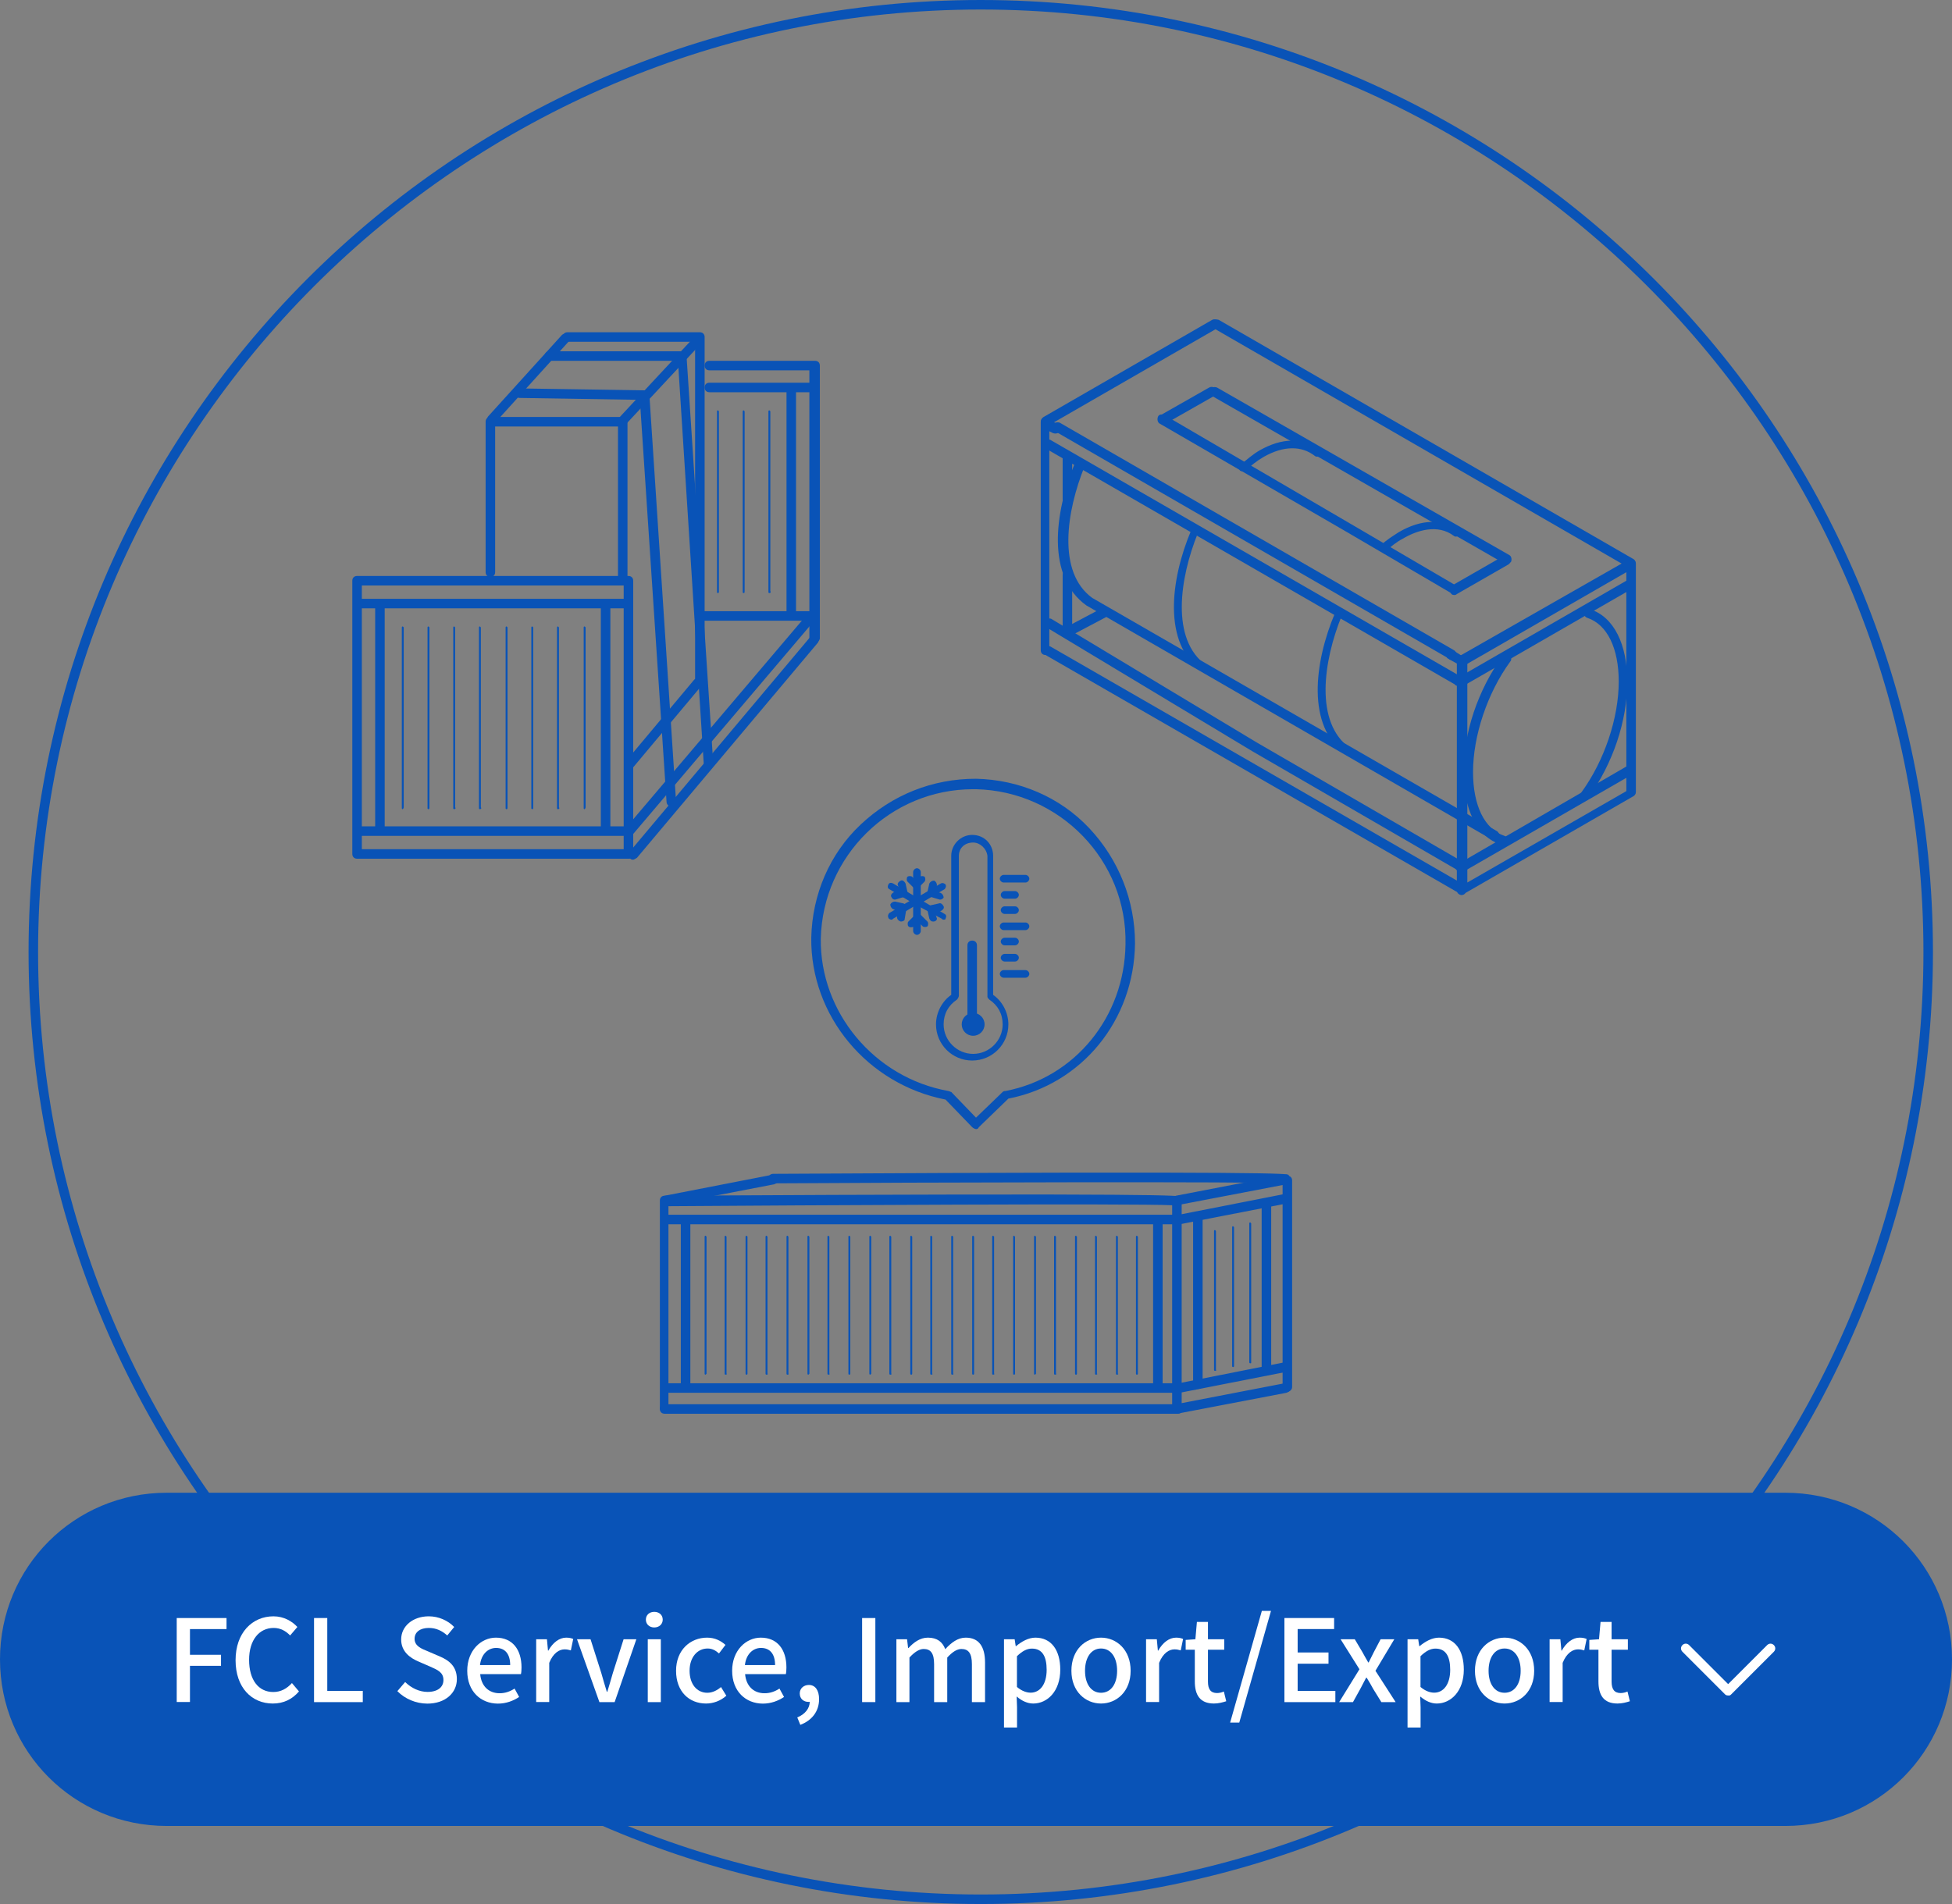 <?xml version="1.0" encoding="utf-8"?>
<!-- Generator: Adobe Illustrator 26.0.3, SVG Export Plug-In . SVG Version: 6.00 Build 0)  -->
<svg version="1.1" id="レイヤー" xmlns="http://www.w3.org/2000/svg" xmlns:xlink="http://www.w3.org/1999/xlink" x="0px"
	 y="0px" width="205px" height="200px" viewBox="0 0 205 200" style="enable-background:new 0 0 205 200;" xml:space="preserve">
<rect x="0" y="0" width="205" height="200" fill="#808080" stroke="none"/>
<style type="text/css">
	.st0{fill:#0953B7;}
	.st1{fill:#FFFFFF;}
	.st2{fill:none;stroke:#0953B7;stroke-linecap:round;stroke-linejoin:round;stroke-miterlimit:10;}
	.st3{fill:#0954B7;}
	.st4{fill:none;stroke:#0954B7;stroke-linecap:round;stroke-linejoin:round;stroke-miterlimit:10;}
</style>
<path id="円_00000177486318925226090270000015369090466042053795_" class="st0" d="M103,1c54.6,0,99,44.4,99,99s-44.4,99-99,99
	S4,154.6,4,100S48.4,1,103,1 M103,0C47.7,0,3,44.8,3,100s44.8,100,100,100s100-44.8,100-100S158.2,0,103,0L103,0z"/>
<g id="タイトル_2_">
	<path class="st0" d="M187.5,191.8h-170C7.8,191.8,0,184,0,174.3l0,0c0-9.7,7.8-17.5,17.5-17.5h170c9.7,0,17.5,7.8,17.5,17.5l0,0
		C205,184,197.2,191.8,187.5,191.8z"/>
	<g>
		<path class="st1" d="M181.59,178.1c-0.1,0-0.3,0-0.4-0.1l-4.5-4.5c-0.2-0.2-0.2-0.5,0-0.7s0.5-0.2,0.7,0l4.1,4.1l4.1-4.1
			c0.2-0.2,0.5-0.2,0.7,0s0.2,0.5,0,0.7l-4.5,4.5C181.79,178,181.69,178.1,181.59,178.1z"/>
		<g>
			<g>
				<g>
					<path class="st1" d="M18.56,169.96h5.23v1.16h-3.84v2.7h3.26v1.16h-3.26v3.8h-1.39V169.96z"/>
				</g>
				<g>
					<path class="st1" d="M24.74,174.39c0-2.88,1.75-4.61,3.98-4.61c1.1,0,1.97,0.53,2.51,1.12l-0.76,0.89
						c-0.46-0.47-1.01-0.79-1.73-0.79c-1.52,0-2.58,1.27-2.58,3.35c0,2.1,0.98,3.38,2.54,3.38c0.8,0,1.43-0.36,1.96-0.94l0.74,0.88
						c-0.71,0.82-1.61,1.27-2.75,1.27C26.45,178.94,24.74,177.28,24.74,174.39z"/>
				</g>
				<g>
					<path class="st1" d="M32.98,169.96h1.39v7.65h3.73v1.18h-5.12V169.96z"/>
				</g>
				<g>
					<path class="st1" d="M41.73,177.64l0.82-0.96c0.64,0.64,1.5,1.04,2.35,1.04c1.07,0,1.67-0.5,1.67-1.25
						c0-0.8-0.6-1.06-1.42-1.42l-1.22-0.53c-0.85-0.36-1.8-1.03-1.8-2.31c0-1.39,1.22-2.43,2.9-2.43c1.03,0,2,0.43,2.67,1.12
						l-0.73,0.89c-0.55-0.49-1.16-0.79-1.94-0.79c-0.9,0-1.49,0.43-1.49,1.14c0,0.76,0.71,1.04,1.43,1.33l1.21,0.52
						c1.04,0.44,1.8,1.09,1.8,2.39c0,1.42-1.18,2.57-3.11,2.57C43.67,178.94,42.54,178.46,41.73,177.64z"/>
				</g>
				<g>
					<path class="st1" d="M49.07,175.5c0-2.15,1.46-3.48,3.01-3.48c1.75,0,2.69,1.26,2.69,3.13c0,0.26-0.02,0.54-0.06,0.7h-4.28
						c0.11,1.26,0.9,2.01,2.04,2.01c0.59,0,1.09-0.18,1.57-0.49l0.48,0.88c-0.61,0.41-1.37,0.7-2.23,0.7
						C50.49,178.94,49.07,177.67,49.07,175.5z M53.58,174.9c0-1.14-0.52-1.8-1.48-1.8c-0.83,0-1.56,0.64-1.69,1.8H53.58z"/>
				</g>
				<g>
					<path class="st1" d="M56.31,172.19h1.13l0.11,1.19h0.04c0.47-0.85,1.16-1.36,1.87-1.36c0.32,0,0.54,0.05,0.74,0.14l-0.25,1.2
						c-0.23-0.07-0.4-0.11-0.66-0.11c-0.54,0-1.19,0.37-1.61,1.42v4.11h-1.37V172.19z"/>
				</g>
				<g>
					<path class="st1" d="M60.6,172.19h1.42l1.13,3.55c0.18,0.65,0.38,1.32,0.58,1.97h0.05c0.19-0.65,0.4-1.32,0.58-1.97l1.13-3.55
						h1.34l-2.28,6.6h-1.6L60.6,172.19z"/>
				</g>
				<g>
					<path class="st1" d="M67.83,170.13c0-0.49,0.37-0.82,0.88-0.82s0.89,0.32,0.89,0.82c0,0.48-0.38,0.82-0.89,0.82
						S67.83,170.61,67.83,170.13z M68.03,172.19h1.37v6.6h-1.37V172.19z"/>
				</g>
				<g>
					<path class="st1" d="M71,175.5c0-2.21,1.52-3.48,3.26-3.48c0.84,0,1.45,0.34,1.93,0.76l-0.68,0.9
						c-0.36-0.32-0.73-0.52-1.19-0.52c-1.1,0-1.9,0.94-1.9,2.34c0,1.39,0.76,2.31,1.86,2.31c0.55,0,1.04-0.26,1.44-0.6l0.56,0.91
						c-0.6,0.54-1.38,0.82-2.13,0.82C72.37,178.94,71,177.68,71,175.5z"/>
				</g>
				<g>
					<path class="st1" d="M76.89,175.5c0-2.15,1.46-3.48,3.01-3.48c1.75,0,2.69,1.26,2.69,3.13c0,0.26-0.02,0.54-0.06,0.7h-4.28
						c0.11,1.26,0.9,2.01,2.04,2.01c0.59,0,1.09-0.18,1.57-0.49l0.48,0.88c-0.61,0.41-1.37,0.7-2.23,0.7
						C78.32,178.94,76.89,177.67,76.89,175.5z M81.4,174.9c0-1.14-0.52-1.8-1.48-1.8c-0.83,0-1.56,0.64-1.69,1.8H81.4z"/>
				</g>
				<g>
					<path class="st1" d="M83.73,180.4c0.82-0.34,1.3-0.94,1.31-1.64c-0.05,0.01-0.08,0.01-0.13,0.01c-0.49,0-0.92-0.31-0.92-0.89
						c0-0.54,0.43-0.89,0.96-0.89c0.67,0,1.07,0.56,1.07,1.49c0,1.26-0.73,2.23-1.97,2.7L83.73,180.4z"/>
				</g>
				<g>
					<path class="st1" d="M90.54,169.96h1.39v8.83h-1.39V169.96z"/>
				</g>
				<g>
					<path class="st1" d="M94.13,172.19h1.13l0.11,0.92h0.04c0.56-0.6,1.22-1.09,2.04-1.09c0.98,0,1.54,0.46,1.82,1.21
						c0.65-0.7,1.32-1.21,2.15-1.21c1.38,0,2.03,0.94,2.03,2.62v4.15h-1.38v-3.98c0-1.14-0.36-1.6-1.1-1.6
						c-0.46,0-0.94,0.3-1.49,0.9v4.68h-1.38v-3.98c0-1.14-0.35-1.6-1.1-1.6c-0.44,0-0.94,0.3-1.49,0.9v4.68h-1.37V172.19z"/>
				</g>
				<g>
					<path class="st1" d="M105.43,172.19h1.13l0.11,0.72h0.04c0.58-0.48,1.29-0.89,2.03-0.89c1.68,0,2.61,1.33,2.61,3.36
						c0,2.27-1.35,3.56-2.84,3.56c-0.59,0-1.18-0.26-1.74-0.74l0.04,1.13v2.13h-1.37V172.19z M109.92,175.4
						c0-1.38-0.44-2.23-1.55-2.23c-0.52,0-1.01,0.26-1.57,0.8v3.23c0.52,0.44,1.03,0.6,1.44,0.6
						C109.2,177.8,109.92,176.95,109.92,175.4z"/>
				</g>
				<g>
					<path class="st1" d="M112.52,175.5c0-2.21,1.47-3.48,3.11-3.48c1.63,0,3.11,1.27,3.11,3.48c0,2.18-1.48,3.44-3.11,3.44
						C114,178.94,112.52,177.68,112.52,175.5z M117.32,175.5c0-1.4-0.65-2.34-1.69-2.34c-1.03,0-1.68,0.94-1.68,2.34
						c0,1.39,0.65,2.31,1.68,2.31C116.67,177.81,117.32,176.89,117.32,175.5z"/>
				</g>
				<g>
					<path class="st1" d="M120.36,172.19h1.13l0.11,1.19h0.04c0.47-0.85,1.16-1.36,1.87-1.36c0.32,0,0.54,0.05,0.74,0.14l-0.25,1.2
						c-0.23-0.07-0.4-0.11-0.66-0.11c-0.54,0-1.19,0.37-1.61,1.42v4.11h-1.37V172.19z"/>
				</g>
				<g>
					<path class="st1" d="M125.48,176.62v-3.33h-0.96v-1.03l1.02-0.07l0.16-1.82h1.16v1.82h1.71v1.1h-1.71v3.35
						c0,0.79,0.28,1.2,0.96,1.2c0.23,0,0.52-0.07,0.71-0.16l0.25,1.02c-0.37,0.12-0.82,0.24-1.29,0.24
						C126,178.94,125.48,178.01,125.48,176.62z"/>
				</g>
				<g>
					<path class="st1" d="M132.52,169.21h0.96l-3.33,11.73h-0.96L132.52,169.21z"/>
				</g>
				<g>
					<path class="st1" d="M134.89,169.96h5.22v1.16h-3.83v2.46h3.24v1.18h-3.24v2.85h3.96v1.18h-5.35V169.96z"/>
				</g>
				<g>
					<path class="st1" d="M142.77,175.34l-1.98-3.15h1.49l0.79,1.33c0.19,0.36,0.41,0.73,0.62,1.1h0.05
						c0.18-0.37,0.37-0.74,0.55-1.1l0.7-1.33h1.44l-1.98,3.31l2.12,3.29h-1.5l-0.86-1.39c-0.22-0.4-0.44-0.8-0.68-1.17h-0.06
						c-0.2,0.37-0.41,0.77-0.61,1.17l-0.77,1.39h-1.45L142.77,175.34z"/>
				</g>
				<g>
					<path class="st1" d="M147.81,172.19h1.13l0.11,0.72h0.04c0.58-0.48,1.3-0.89,2.03-0.89c1.68,0,2.61,1.33,2.61,3.36
						c0,2.27-1.36,3.56-2.84,3.56c-0.59,0-1.17-0.26-1.74-0.74l0.04,1.13v2.13h-1.37V172.19z M152.3,175.4
						c0-1.38-0.44-2.23-1.55-2.23c-0.52,0-1.01,0.26-1.57,0.8v3.23c0.52,0.44,1.03,0.6,1.44,0.6
						C151.58,177.8,152.3,176.95,152.3,175.4z"/>
				</g>
				<g>
					<path class="st1" d="M154.9,175.5c0-2.21,1.48-3.48,3.11-3.48c1.63,0,3.11,1.27,3.11,3.48c0,2.18-1.47,3.44-3.11,3.44
						C156.38,178.94,154.9,177.68,154.9,175.5z M159.7,175.5c0-1.4-0.65-2.34-1.69-2.34c-1.03,0-1.68,0.94-1.68,2.34
						c0,1.39,0.65,2.31,1.68,2.31C159.05,177.81,159.7,176.89,159.7,175.5z"/>
				</g>
				<g>
					<path class="st1" d="M162.74,172.19h1.13l0.11,1.19h0.04c0.47-0.85,1.16-1.36,1.87-1.36c0.32,0,0.54,0.05,0.74,0.14l-0.25,1.2
						c-0.23-0.07-0.4-0.11-0.66-0.11c-0.54,0-1.19,0.37-1.61,1.42v4.11h-1.37V172.19z"/>
				</g>
				<g>
					<path class="st1" d="M167.87,176.62v-3.33h-0.96v-1.03l1.02-0.07l0.16-1.82h1.16v1.82h1.71v1.1h-1.71v3.35
						c0,0.79,0.28,1.2,0.96,1.2c0.23,0,0.52-0.07,0.71-0.16l0.25,1.02c-0.37,0.12-0.82,0.24-1.3,0.24
						C168.38,178.94,167.87,178.01,167.87,176.62z"/>
				</g>
			</g>
		</g>
	</g>
</g>
<g>
	<g>
		<path class="st2" d="M125.2,147.2"/>
		<g>
			<path class="st0" d="M123.7,148.5H69.8c-0.3,0-0.5-0.2-0.5-0.5s0.2-0.5,0.5-0.5h53.9c0.3,0,0.5,0.2,0.5,0.5
				S124,148.5,123.7,148.5z"/>
			<path class="st0" d="M69.8,148.4c-0.3,0-0.5-0.2-0.5-0.5v-21.8c0-0.3,0.2-0.5,0.5-0.5c53.7-0.3,54,0,54.2,0.1
				c0.1,0.1,0.1,0.2,0.1,0.4v21.6c0,0.3-0.2,0.5-0.5,0.5s-0.5-0.2-0.5-0.5v-21.1c-4.1-0.2-38.7,0-52.9,0.1V148
				C70.3,148.2,70.1,148.4,69.8,148.4z"/>
			<path class="st0" d="M135.2,146.2c-0.3,0-0.5-0.2-0.5-0.5V124c0-0.3,0.2-0.5,0.5-0.5s0.5,0.2,0.5,0.5v21.7
				C135.7,146,135.4,146.2,135.2,146.2z"/>
			<path class="st0" d="M134.9,124.3c-0.1,0-0.1,0-0.2,0c-1.9-0.2-39.2-0.1-53.5,0l0,0c-0.3,0-0.5-0.2-0.5-0.5s0.2-0.5,0.5-0.5
				c53.6-0.3,53.9,0,54.1,0.1c0.1,0.1,0.1,0.2,0.1,0.4C135.4,124.1,135.2,124.3,134.9,124.3z"/>
			<path class="st0" d="M69.9,126.6c-0.2,0-0.4-0.2-0.5-0.4c-0.1-0.3,0.1-0.5,0.4-0.6l11.3-2.2c0.3-0.1,0.5,0.1,0.6,0.4
				s-0.1,0.5-0.4,0.6L69.9,126.6C70,126.6,69.9,126.6,69.9,126.6z"/>
			<path class="st0" d="M123.6,148.5c-0.2,0-0.4-0.2-0.5-0.4c-0.1-0.3,0.1-0.5,0.4-0.6l11.4-2.2c0.3-0.1,0.5,0.1,0.6,0.4
				c0.1,0.3-0.1,0.5-0.4,0.6L123.6,148.5C123.7,148.5,123.7,148.5,123.6,148.5z"/>
			<g>
				<path class="st0" d="M74.1,144.4c-0.1,0-0.1-0.1-0.1-0.1v-14.4c0-0.1,0.1-0.1,0.1-0.1l0.1,0.1v14.4
					C74.2,144.3,74.1,144.4,74.1,144.4z"/>
				<path class="st0" d="M76.2,144.4c-0.1,0-0.1-0.1-0.1-0.1v-14.4c0-0.1,0.1-0.1,0.1-0.1l0.1,0.1v14.4
					C76.4,144.3,76.3,144.4,76.2,144.4z"/>
				<path class="st0" d="M78.4,144.4c-0.1,0-0.1-0.1-0.1-0.1v-14.4c0-0.1,0.1-0.1,0.1-0.1l0.1,0.1v14.4
					C78.5,144.3,78.5,144.4,78.4,144.4z"/>
				<path class="st0" d="M80.5,144.4c-0.1,0-0.1-0.1-0.1-0.1v-14.4c0-0.1,0.1-0.1,0.1-0.1l0.1,0.1v14.4
					C80.7,144.3,80.6,144.4,80.5,144.4z"/>
				<path class="st0" d="M82.7,144.4c-0.1,0-0.1-0.1-0.1-0.1v-14.4c0-0.1,0.1-0.1,0.1-0.1l0.1,0.1v14.4
					C82.9,144.3,82.8,144.4,82.7,144.4z"/>
				<path class="st0" d="M84.9,144.4c-0.1,0-0.1-0.1-0.1-0.1v-14.4c0-0.1,0.1-0.1,0.1-0.1l0.1,0.1v14.4
					C85,144.3,84.9,144.4,84.9,144.4z"/>
				<path class="st0" d="M87,144.4c-0.1,0-0.1-0.1-0.1-0.1v-14.4c0-0.1,0.1-0.1,0.1-0.1l0.1,0.1v14.4
					C87.2,144.3,87.1,144.4,87,144.4z"/>
				<path class="st0" d="M89.2,144.4c-0.1,0-0.1-0.1-0.1-0.1v-14.4c0-0.1,0.1-0.1,0.1-0.1l0.1,0.1v14.4
					C89.3,144.3,89.3,144.4,89.2,144.4z"/>
				<path class="st0" d="M91.4,144.4c-0.1,0-0.1-0.1-0.1-0.1v-14.4c0-0.1,0.1-0.1,0.1-0.1l0.1,0.1v14.4
					C91.5,144.3,91.4,144.4,91.4,144.4z"/>
				<path class="st0" d="M93.5,144.4c-0.1,0-0.1-0.1-0.1-0.1v-14.4c0-0.1,0.1-0.1,0.1-0.1l0.1,0.1v14.4
					C93.7,144.3,93.6,144.4,93.5,144.4z"/>
				<path class="st0" d="M95.7,144.4c-0.1,0-0.1-0.1-0.1-0.1v-14.4c0-0.1,0.1-0.1,0.1-0.1l0.1,0.1v14.4
					C95.8,144.3,95.8,144.4,95.7,144.4z"/>
				<path class="st0" d="M97.8,144.4c-0.1,0-0.1-0.1-0.1-0.1v-14.4c0-0.1,0.1-0.1,0.1-0.1l0.1,0.1v14.4
					C98,144.3,97.9,144.4,97.8,144.4z"/>
				<path class="st0" d="M100,144.4c-0.1,0-0.1-0.1-0.1-0.1v-14.4c0-0.1,0.1-0.1,0.1-0.1l0.1,0.1v14.4
					C100.2,144.3,100.1,144.4,100,144.4z"/>
				<path class="st0" d="M102.2,144.4c-0.1,0-0.1-0.1-0.1-0.1v-14.4c0-0.1,0.1-0.1,0.1-0.1l0.1,0.1v14.4
					C102.3,144.3,102.3,144.4,102.2,144.4z"/>
				<path class="st0" d="M104.3,144.4c-0.1,0-0.1-0.1-0.1-0.1v-14.4c0-0.1,0.1-0.1,0.1-0.1l0.1,0.1v14.4
					C104.5,144.3,104.4,144.4,104.3,144.4z"/>
				<path class="st0" d="M106.5,144.4c-0.1,0-0.1-0.1-0.1-0.1v-14.4c0-0.1,0.1-0.1,0.1-0.1l0.1,0.1v14.4
					C106.6,144.3,106.6,144.4,106.5,144.4z"/>
				<path class="st0" d="M108.7,144.4c-0.1,0-0.1-0.1-0.1-0.1v-14.4c0-0.1,0.1-0.1,0.1-0.1l0.1,0.1v14.4
					C108.8,144.3,108.7,144.4,108.7,144.4z"/>
				<path class="st0" d="M110.8,144.4c-0.1,0-0.1-0.1-0.1-0.1v-14.4c0-0.1,0.1-0.1,0.1-0.1l0.1,0.1v14.4
					C111,144.3,110.9,144.4,110.8,144.4z"/>
				<path class="st0" d="M113,144.4c-0.1,0-0.1-0.1-0.1-0.1v-14.4c0-0.1,0.1-0.1,0.1-0.1l0.1,0.1v14.4
					C113.1,144.3,113.1,144.4,113,144.4z"/>
				<path class="st0" d="M115.1,144.4c-0.1,0-0.1-0.1-0.1-0.1v-14.4c0-0.1,0.1-0.1,0.1-0.1l0.1,0.1v14.4
					C115.3,144.3,115.2,144.4,115.1,144.4z"/>
				<path class="st0" d="M117.3,144.4c-0.1,0-0.1-0.1-0.1-0.1v-14.4c0-0.1,0.1-0.1,0.1-0.1l0.1,0.1v14.4
					C117.5,144.3,117.4,144.4,117.3,144.4z"/>
				<path class="st0" d="M119.4,144.4c-0.1,0-0.1-0.1-0.1-0.1v-14.4c0-0.1,0.1-0.1,0.1-0.1l0.1,0.1v14.4
					C119.5,144.3,119.5,144.4,119.4,144.4z"/>
				<path class="st0" d="M127.6,144c-0.1,0-0.1-0.1-0.1-0.1v-14.6c0-0.1,0.1-0.1,0.1-0.1l0.1,0.1v14.6
					C127.8,143.9,127.7,144,127.6,144z"/>
				<path class="st0" d="M129.5,143.6c-0.1,0-0.1-0.1-0.1-0.1v-14.6c0-0.1,0.1-0.1,0.1-0.1l0.1,0.1v14.6
					C129.6,143.6,129.5,143.6,129.5,143.6z"/>
				<path class="st0" d="M131.3,143.2c-0.1,0-0.1-0.1-0.1-0.1v-14.6c0-0.1,0.1-0.1,0.1-0.1l0.1,0.1v14.6
					C131.4,143.2,131.4,143.2,131.3,143.2z"/>
			</g>
			<path class="st0" d="M123.6,126.6c-0.2,0-0.4-0.2-0.5-0.4c-0.1-0.3,0.1-0.5,0.4-0.6l11.4-2.2c0.3-0.1,0.5,0.1,0.6,0.4
				s-0.1,0.5-0.4,0.6L123.6,126.6C123.7,126.6,123.7,126.6,123.6,126.6z"/>
			<path class="st0" d="M123.9,128.6c-0.2,0-0.4-0.2-0.5-0.4c-0.1-0.3,0.1-0.5,0.4-0.6l11.2-2.2c0.3-0.1,0.5,0.1,0.6,0.4
				s-0.1,0.5-0.4,0.6L123.9,128.6C124,128.6,124,128.6,123.9,128.6z"/>
			<path class="st0" d="M123.9,146.3c-0.2,0-0.4-0.2-0.5-0.4c-0.1-0.3,0.1-0.5,0.4-0.6l11.1-2.2c0.3-0.1,0.5,0.1,0.6,0.4
				s-0.1,0.5-0.4,0.6L123.9,146.3C124,146.3,124,146.3,123.9,146.3z"/>
		</g>
		<path class="st0" d="M123.5,128.6H70c-0.3,0-0.5-0.2-0.5-0.5s0.2-0.5,0.5-0.5h53.5c0.3,0,0.5,0.2,0.5,0.5S123.8,128.6,123.5,128.6
			z"/>
		<path class="st0" d="M123.5,146.3H70c-0.3,0-0.5-0.2-0.5-0.5s0.2-0.5,0.5-0.5h53.5c0.3,0,0.5,0.2,0.5,0.5S123.8,146.3,123.5,146.3
			z"/>
		<path class="st0" d="M72,146.2c-0.3,0-0.5-0.2-0.5-0.5v-17.5c0-0.3,0.2-0.5,0.5-0.5s0.5,0.2,0.5,0.5v17.5
			C72.5,146,72.3,146.2,72,146.2z"/>
		<path class="st0" d="M121.6,146.1c-0.3,0-0.5-0.2-0.5-0.5v-17.4c0-0.3,0.2-0.5,0.5-0.5s0.5,0.2,0.5,0.5v17.4
			C122.1,145.9,121.9,146.1,121.6,146.1z"/>
		<path class="st0" d="M125.8,145.9c-0.3,0-0.5-0.2-0.5-0.5v-17.6c0-0.3,0.2-0.5,0.5-0.5s0.5,0.2,0.5,0.5v17.6
			C126.3,145.7,126.1,145.9,125.8,145.9z"/>
		<path class="st0" d="M133,144.3c-0.3,0-0.5-0.2-0.5-0.5v-17.4c0-0.3,0.2-0.5,0.5-0.5s0.5,0.2,0.5,0.5v17.4
			C133.5,144.1,133.3,144.3,133,144.3z"/>
	</g>
	<g>
		<g>
			<path class="st0" d="M102.5,118.6L102.5,118.6c-0.1,0-0.3-0.1-0.4-0.2l-2.8-2.9c-8.2-1.6-14.2-8.8-14.1-17
				c0.1-4.5,1.9-8.8,5.2-11.9c3.3-3.1,7.5-4.8,12.1-4.8c4.5,0.1,8.8,1.9,11.9,5.2c3.1,3.3,4.8,7.6,4.8,12.1
				c-0.1,8.1-5.6,14.8-13.3,16.3l-3.1,3C102.7,118.6,102.6,118.6,102.5,118.6z M85.7,98.6h0.5c-0.1,7.7,5.6,14.6,13.4,16
				c0.1,0,0.2,0.1,0.3,0.1l2.6,2.7l2.8-2.7c0.1-0.1,0.2-0.1,0.3-0.1c7.3-1.4,12.5-7.8,12.6-15.4c0.2-8.8-6.9-16.1-15.7-16.3
				c-0.1,0-0.2,0-0.3,0c-8.7,0-15.8,7-16,15.7L85.7,98.6z"/>
		</g>
		<g>
			<path class="st0" d="M102.1,111.4c-2.1,0-3.8-1.7-3.8-3.8c0-1.2,0.6-2.4,1.6-3.1V89.9c0-1.2,1-2.2,2.2-2.2c1.3,0,2.2,1,2.2,2.2
				v14.6c1,0.7,1.6,1.9,1.6,3.1C105.9,109.7,104.2,111.4,102.1,111.4z M102.2,88.5c-0.9,0-1.5,0.6-1.5,1.4v14.7
				c0,0.1-0.1,0.3-0.2,0.4c-0.9,0.6-1.4,1.5-1.4,2.6c0,1.7,1.4,3.1,3.1,3.1s3.1-1.4,3.1-3.1c0-1.1-0.5-2-1.4-2.6
				c-0.1-0.1-0.2-0.2-0.2-0.3c0,0,0,0,0-0.1V89.9C103.6,89.1,102.9,88.5,102.2,88.5z"/>
			<path class="st0" d="M102.1,107.6c-0.3,0-0.5-0.2-0.5-0.5v-7.8c0-0.3,0.2-0.5,0.5-0.5s0.5,0.2,0.5,0.5v7.8
				C102.6,107.3,102.4,107.6,102.1,107.6z"/>
			<circle class="st0" cx="102.2" cy="107.6" r="1.2"/>
			<g>
				<path class="st0" d="M107.7,92.7h-2.3c-0.2,0-0.4-0.2-0.4-0.4s0.2-0.4,0.4-0.4h2.3c0.2,0,0.4,0.2,0.4,0.4S107.9,92.7,107.7,92.7
					z"/>
				<path class="st0" d="M107.7,97.7h-2.3c-0.2,0-0.4-0.2-0.4-0.4s0.2-0.4,0.4-0.4h2.3c0.2,0,0.4,0.2,0.4,0.4S107.9,97.7,107.7,97.7
					z"/>
				<path class="st0" d="M107.7,102.7h-2.3c-0.2,0-0.4-0.2-0.4-0.4s0.2-0.4,0.4-0.4h2.3c0.2,0,0.4,0.2,0.4,0.4
					S107.9,102.7,107.7,102.7z"/>
				<path class="st0" d="M106.6,101h-1.1c-0.2,0-0.4-0.2-0.4-0.4s0.2-0.4,0.4-0.4h1.1c0.2,0,0.4,0.2,0.4,0.4S106.8,101,106.6,101z"
					/>
				<path class="st0" d="M106.6,99.3h-1.1c-0.2,0-0.4-0.2-0.4-0.4s0.2-0.4,0.4-0.4h1.1c0.2,0,0.4,0.2,0.4,0.4S106.8,99.3,106.6,99.3
					z"/>
				<path class="st0" d="M106.6,96h-1.1c-0.2,0-0.4-0.2-0.4-0.4s0.2-0.4,0.4-0.4h1.1c0.2,0,0.4,0.2,0.4,0.4S106.8,96,106.6,96z"/>
				<path class="st0" d="M106.6,94.4h-1.1c-0.2,0-0.4-0.2-0.4-0.4s0.2-0.4,0.4-0.4h1.1c0.2,0,0.4,0.2,0.4,0.4S106.8,94.4,106.6,94.4
					z"/>
			</g>
			<g>
				<path class="st0" d="M95.7,97.4c-0.1,0-0.2,0-0.3-0.1c-0.1-0.1-0.1-0.4,0-0.5l0.7-0.7c0.1-0.1,0.2-0.1,0.3-0.1l0,0
					c0.1,0,0.2,0,0.3,0.1l0.7,0.7c0.1,0.1,0.1,0.4,0,0.5s-0.4,0.1-0.5,0l-0.4-0.4l-0.4,0.4C95.8,97.4,95.8,97.4,95.7,97.4z"/>
				<path class="st0" d="M96.3,98.2c-0.2,0-0.4-0.2-0.4-0.4v-3.1c0-0.2,0.2-0.4,0.4-0.4s0.4,0.2,0.4,0.4v3.1
					C96.7,98,96.5,98.2,96.3,98.2z"/>
				<path class="st0" d="M98,96.8c-0.2,0-0.3-0.1-0.4-0.3l-0.2-0.9c-0.1-0.2,0.1-0.4,0.3-0.5l0.9-0.2c0.2-0.1,0.4,0.1,0.5,0.3
					c0.1,0.2-0.1,0.4-0.3,0.5l-0.6,0.2l0.2,0.6C98.4,96.6,98.3,96.8,98,96.8C98.1,96.8,98.1,96.8,98,96.8z"/>
				<path class="st0" d="M99.1,96.6c-0.1,0-0.1,0-0.2-0.1L96.1,95c-0.2-0.1-0.2-0.3-0.1-0.5s0.3-0.2,0.5-0.1l2.7,1.6
					c0.2,0.1,0.2,0.3,0.1,0.5C99.3,96.6,99.2,96.6,99.1,96.6z"/>
				<path class="st0" d="M98.7,94.5C98.7,94.5,98.6,94.5,98.7,94.5l-1-0.3c-0.2-0.1-0.3-0.3-0.3-0.5l0.2-0.9
					c0.1-0.2,0.3-0.3,0.5-0.3c0.2,0.1,0.3,0.3,0.3,0.5l-0.2,0.6l0.6,0.2c0.2,0.1,0.3,0.3,0.3,0.5C99,94.4,98.9,94.5,98.7,94.5z"/>
				<path class="st0" d="M96.3,95.1c-0.1,0-0.3-0.1-0.3-0.2c-0.1-0.2,0-0.4,0.1-0.5l2.7-1.6c0.2-0.1,0.4,0,0.5,0.1
					c0.1,0.2,0,0.4-0.1,0.5L96.5,95C96.5,95.1,96.4,95.1,96.3,95.1z"/>
				<path class="st0" d="M96.3,93.4c-0.1,0-0.2,0-0.3-0.1l-0.7-0.7c-0.1-0.1-0.1-0.4,0-0.5s0.4-0.1,0.5,0l0.4,0.4l0.4-0.4
					c0.1-0.1,0.4-0.1,0.5,0s0.1,0.4,0,0.5l-0.7,0.7C96.5,93.4,96.4,93.4,96.3,93.4z"/>
				<path class="st0" d="M96.3,95.1c-0.2,0-0.4-0.2-0.4-0.4v-3.1c0-0.2,0.2-0.4,0.4-0.4s0.4,0.2,0.4,0.4v3.1
					C96.7,94.9,96.5,95.1,96.3,95.1z"/>
				<path class="st0" d="M94,94.5c-0.2,0-0.3-0.1-0.4-0.3c-0.1-0.2,0.1-0.4,0.3-0.5l0.6-0.2L94.3,93c-0.1-0.2,0.1-0.4,0.3-0.5
					c0.2-0.1,0.4,0.1,0.5,0.3l0.2,0.9c0.1,0.2-0.1,0.4-0.3,0.5L94,94.5L94,94.5z"/>
				<path class="st0" d="M96.3,95.1c-0.1,0-0.1,0-0.2-0.1l-2.7-1.6c-0.2-0.1-0.2-0.3-0.1-0.5s0.3-0.2,0.5-0.1l2.7,1.6
					c0.2,0.1,0.2,0.3,0.1,0.5C96.6,95,96.5,95.1,96.3,95.1z"/>
				<path class="st0" d="M94.6,96.8L94.6,96.8c-0.3-0.1-0.4-0.3-0.4-0.5l0.2-0.6l-0.6-0.2c-0.2-0.1-0.3-0.3-0.3-0.5
					c0.1-0.2,0.3-0.3,0.5-0.3l0.9,0.2c0.2,0.1,0.3,0.3,0.3,0.5L95,96.6C95,96.7,94.8,96.8,94.6,96.8z"/>
				<path class="st0" d="M93.6,96.6c-0.1,0-0.3-0.1-0.3-0.2c-0.1-0.2,0-0.4,0.1-0.5l2.7-1.6c0.2-0.1,0.4,0,0.5,0.1
					c0.1,0.2,0,0.4-0.1,0.5l-2.7,1.6C93.7,96.6,93.7,96.6,93.6,96.6z"/>
			</g>
		</g>
	</g>
</g>
<g>
	<g>
		<path class="st0" d="M66.1,90.2H37.5c-0.3,0-0.5-0.2-0.5-0.5V61c0-0.3,0.2-0.5,0.5-0.5H66c0.3,0,0.5,0.2,0.5,0.5v28.7
			C66.6,90,66.4,90.2,66.1,90.2z M38,89.2h27.5V61.5H38V89.2z"/>
		<path class="st0" d="M65.6,63.9H37.7c-0.3,0-0.5-0.2-0.5-0.5s0.2-0.5,0.5-0.5h27.9c0.3,0,0.5,0.2,0.5,0.5S65.9,63.9,65.6,63.9z"/>
		<rect x="39.4" y="63.4" class="st0" width="1" height="23.6"/>
		<rect x="63.1" y="63.4" class="st0" width="1" height="23.6"/>
		<g>
			<path class="st0" d="M42.3,85c-0.1,0-0.1-0.1-0.1-0.1v-19c0-0.1,0.1-0.1,0.1-0.1l0.1,0.1v18.9C42.4,84.9,42.3,85,42.3,85z"/>
			<path class="st0" d="M45,85c-0.1,0-0.1-0.1-0.1-0.1v-19c0-0.1,0.1-0.1,0.1-0.1l0.1,0.1v18.9C45.1,84.9,45.1,85,45,85z"/>
			<path class="st0" d="M47.7,85c-0.1,0-0.1-0.1-0.1-0.1v-19c0-0.1,0.1-0.1,0.1-0.1l0.1,0.1v18.9C47.9,84.9,47.8,85,47.7,85z"/>
			<path class="st0" d="M50.4,85c-0.1,0-0.1-0.1-0.1-0.1v-19c0-0.1,0.1-0.1,0.1-0.1l0.1,0.1v18.9C50.6,84.9,50.5,85,50.4,85z"/>
			<path class="st0" d="M53.2,85c-0.1,0-0.1-0.1-0.1-0.1v-19c0-0.1,0.1-0.1,0.1-0.1l0.1,0.1v18.9C53.3,84.9,53.3,85,53.2,85z"/>
			<path class="st0" d="M55.9,85c-0.1,0-0.1-0.1-0.1-0.1v-19c0-0.1,0.1-0.1,0.1-0.1l0.1,0.1v18.9C56,84.9,56,85,55.9,85z"/>
			<path class="st0" d="M58.6,85c-0.1,0-0.1-0.1-0.1-0.1v-19c0-0.1,0.1-0.1,0.1-0.1l0.1,0.1v18.9C58.8,84.9,58.7,85,58.6,85z"/>
			<path class="st0" d="M61.4,85c-0.1,0-0.1-0.1-0.1-0.1v-19c0-0.1,0.1-0.1,0.1-0.1l0.1,0.1v18.9C61.5,84.9,61.4,85,61.4,85z"/>
		</g>
		<path class="st0" d="M65.6,87.8H37.7c-0.3,0-0.5-0.2-0.5-0.5s0.2-0.5,0.5-0.5h27.9c0.3,0,0.5,0.2,0.5,0.5S65.9,87.8,65.6,87.8z"/>
	</g>
	<g>
		<path class="st0" d="M85.5,67.6c-0.3,0-0.5-0.2-0.5-0.5V38.9H74.5c-0.3,0-0.5-0.2-0.5-0.5s0.2-0.5,0.5-0.5h11.1
			c0.3,0,0.5,0.2,0.5,0.5v28.7C86,67.4,85.8,67.6,85.5,67.6z"/>
		<path class="st0" d="M85.1,41.2H74.5c-0.3,0-0.5-0.2-0.5-0.5s0.2-0.5,0.5-0.5h10.6c0.3,0,0.5,0.2,0.5,0.5S85.3,41.2,85.1,41.2z"/>
		<rect x="82.6" y="40.8" class="st0" width="1" height="23.6"/>
		<g>
			<path class="st0" d="M75.4,62.3c-0.1,0-0.1-0.1-0.1-0.1v-19c0-0.1,0.1-0.1,0.1-0.1l0.1,0.1v18.9C75.5,62.2,75.5,62.3,75.4,62.3z"
				/>
			<path class="st0" d="M78.1,62.3c-0.1,0-0.1-0.1-0.1-0.1v-19c0-0.1,0.1-0.1,0.1-0.1l0.1,0.1v18.9C78.2,62.2,78.2,62.3,78.1,62.3z"
				/>
			<path class="st0" d="M80.8,62.3c-0.1,0-0.1-0.1-0.1-0.1v-19c0-0.1,0.1-0.1,0.1-0.1l0.1,0.1v18.9C81,62.2,80.9,62.3,80.8,62.3z"/>
		</g>
		<path class="st0" d="M85.1,65.2H73.5c-0.3,0-0.5-0.2-0.5-0.5s0.2-0.5,0.5-0.5h11.6c0.3,0,0.5,0.2,0.5,0.5S85.3,65.2,85.1,65.2z"/>
	</g>
	<path class="st0" d="M66.5,90.3c-0.1,0-0.2,0-0.3-0.1C66,90,66,89.7,66.1,89.5l19-22.6c0.2-0.2,0.5-0.2,0.7-0.1
		c0.2,0.2,0.2,0.5,0.1,0.7l-19,22.6C66.7,90.2,66.6,90.3,66.5,90.3z"/>
	<path class="st0" d="M66.1,87.8c-0.1,0-0.2,0-0.3-0.1c-0.2-0.2-0.2-0.5-0.1-0.7l19.1-22.5c0.2-0.2,0.5-0.2,0.7-0.1s0.2,0.5,0.1,0.7
		L66.5,87.6C66.4,87.7,66.2,87.8,66.1,87.8z"/>
	<g>
		<path class="st0" d="M66.1,80.8c-0.1,0-0.2,0-0.3-0.1c-0.2-0.2-0.2-0.5-0.1-0.7l7.2-8.6c0.2-0.2,0.5-0.2,0.7-0.1
			c0.2,0.2,0.2,0.5,0.1,0.7l-7.2,8.6C66.4,80.7,66.3,80.8,66.1,80.8z"/>
		<path class="st0" d="M51.6,44.5c-0.1,0-0.2,0-0.3-0.1c-0.2-0.2-0.2-0.5,0-0.7l7.7-8.5c0.2-0.2,0.5-0.2,0.7,0s0.2,0.5,0,0.7
			L52,44.4C51.9,44.5,51.8,44.5,51.6,44.5z"/>
		<path class="st0" d="M65.3,44.7c-0.1,0-0.2,0-0.3-0.1c-0.2-0.2-0.2-0.5,0-0.7l8.1-8.7c0.2-0.2,0.5-0.2,0.7,0s0.2,0.5,0,0.7
			l-8.1,8.7C65.6,44.7,65.5,44.7,65.3,44.7z"/>
		<path class="st0" d="M73.5,71.8c-0.3,0-0.5-0.2-0.5-0.5V35.9H59.6c-0.3,0-0.5-0.2-0.5-0.5s0.2-0.5,0.5-0.5h13.9
			c0.3,0,0.5,0.2,0.5,0.5v35.9C74,71.6,73.8,71.8,73.5,71.8z"/>
		<path class="st0" d="M74.4,80.6c-0.3,0-0.5-0.2-0.5-0.5l-2.7-42.2H57.7c-0.3,0-0.5-0.2-0.5-0.5s0.2-0.5,0.5-0.5h13.9
			c0.3,0,0.5,0.2,0.5,0.5l2.8,42.7C74.9,80.4,74.7,80.6,74.4,80.6L74.4,80.6z"/>
		<path class="st0" d="M70.5,84.7c-0.3,0-0.5-0.2-0.5-0.5L67.2,42l-12.6-0.2c-0.3,0-0.5-0.2-0.5-0.5s0.2-0.5,0.5-0.5L67.7,41
			c0.3,0,0.5,0.2,0.5,0.5L71,84.2C71,84.4,70.8,84.7,70.5,84.7L70.5,84.7z"/>
		<path class="st0" d="M65.4,61.4c-0.3,0-0.5-0.2-0.5-0.5V44.8H52v15.3c0,0.3-0.2,0.5-0.5,0.5S51,60.4,51,60.1V44.3
			c0-0.3,0.2-0.5,0.5-0.5h13.9c0.3,0,0.5,0.2,0.5,0.5v16.6C65.9,61.2,65.7,61.4,65.4,61.4z"/>
	</g>
</g>
<g>
	<path class="st3" d="M109.8,44.7c-0.2,0-0.3-0.1-0.4-0.2c-0.1-0.2-0.1-0.5,0.2-0.7l17.7-10.2c0.2-0.1,0.5-0.1,0.7,0.2
		c0.1,0.2,0.1,0.5-0.2,0.7l-17.7,10.2C110,44.7,109.9,44.7,109.8,44.7z"/>
	<path class="st3" d="M122.1,44.5c-0.2,0-0.3-0.1-0.4-0.2c-0.1-0.2-0.1-0.5,0.2-0.7l5.1-2.9c0.2-0.1,0.5-0.1,0.7,0.2
		c0.1,0.2,0.1,0.5-0.2,0.7l-5.1,2.9C122.3,44.4,122.2,44.5,122.1,44.5z"/>
	<path class="st3" d="M112.5,66.7c-0.2,0-0.4-0.1-0.4-0.3c-0.1-0.2,0-0.5,0.2-0.7l3.4-1.8c0.2-0.1,0.5,0,0.7,0.2
		c0.1,0.2,0,0.5-0.2,0.7l-3.4,1.8C112.7,66.7,112.6,66.7,112.5,66.7z"/>
	<path class="st3" d="M152.7,62.5c-0.2,0-0.3-0.1-0.4-0.3c-0.1-0.2-0.1-0.5,0.2-0.7l5.4-3.1c0.2-0.1,0.5-0.1,0.7,0.2
		c0.1,0.2,0.1,0.5-0.2,0.7l-5.4,3.1C152.9,62.5,152.8,62.5,152.7,62.5z"/>
	<path class="st3" d="M112.1,52.9c-0.3,0-0.5-0.2-0.5-0.5v-4.5c0-0.3,0.2-0.5,0.5-0.5s0.5,0.2,0.5,0.5v4.5
		C112.6,52.7,112.4,52.9,112.1,52.9z"/>
	<path class="st3" d="M112.1,67c-0.3,0-0.5-0.2-0.5-0.5v-6.1c0-0.3,0.2-0.5,0.5-0.5s0.5,0.2,0.5,0.5v6.1
		C112.6,66.8,112.4,67,112.1,67z"/>
	<path class="st3" d="M109.8,68.8c-0.3,0-0.5-0.2-0.5-0.5v-24c0-0.2,0.1-0.3,0.2-0.4c0.2-0.1,0.3-0.1,0.5,0l1.1,0.7
		c0.2,0.1,0.3,0.4,0.2,0.7c-0.1,0.2-0.4,0.3-0.7,0.2l-0.4-0.2v23.2C110.3,68.5,110.1,68.8,109.8,68.8z"/>
	<path class="st3" d="M152.7,62.4c-0.1,0-0.2,0-0.3-0.1l-11.1-6.5l-19.5-11.3c-0.2-0.1-0.3-0.4-0.2-0.7s0.4-0.3,0.7-0.2L141.8,55
		l11.1,6.5c0.2,0.1,0.3,0.4,0.2,0.7C153,62.3,152.9,62.4,152.7,62.4z"/>
	<path class="st3" d="M171.2,59.7c-0.1,0-0.2,0-0.2-0.1l-43.5-25.1c-0.2-0.1-0.3-0.4-0.2-0.7c0.1-0.2,0.4-0.3,0.7-0.2l43.5,25.1
		c0.2,0.1,0.3,0.4,0.2,0.7C171.5,59.6,171.3,59.7,171.2,59.7z"/>
	<path class="st3" d="M158.2,59.3c-0.1,0-0.2,0-0.2-0.1l-30.7-17.6c-0.2-0.1-0.3-0.4-0.2-0.7c0.1-0.2,0.4-0.3,0.7-0.2l30.7,17.6
		c0.2,0.1,0.3,0.4,0.2,0.7C158.5,59.2,158.3,59.3,158.2,59.3z"/>
	<path class="st4" d="M167.6,64.8"/>
	<path class="st3" d="M156.9,88.3c-0.1,0-0.2,0-0.2-0.1l-42.6-24.6c-4.2-3-3.4-9.7-1.2-15c0.1-0.3,0.4-0.4,0.7-0.3
		c0.3,0.1,0.4,0.4,0.3,0.7c-1.9,4.7-2.9,11.1,0.8,13.8l42.5,24.5c0.2,0.1,0.3,0.4,0.2,0.7C157.2,88.2,157,88.3,156.9,88.3z"/>
	<path class="st3" d="M126.4,70.6c-0.1,0-0.2,0-0.2-0.1c-4.1-2.9-3.3-9.6-1.1-14.8c0.1-0.2,0.3-0.3,0.5-0.2s0.3,0.3,0.2,0.5
		c-1.9,4.7-2.9,11.2,0.9,13.9c0.2,0.1,0.2,0.4,0.1,0.5C126.6,70.6,126.5,70.6,126.4,70.6z"/>
	<path class="st3" d="M141.5,79.3c-0.1,0-0.2,0-0.2-0.1c-4.1-2.9-3.3-9.6-1.1-14.8c0.1-0.2,0.3-0.3,0.5-0.2c0.2,0.1,0.3,0.3,0.2,0.5
		c-1.9,4.7-2.9,11.2,0.9,13.9c0.2,0.1,0.2,0.4,0.1,0.5C141.7,79.2,141.6,79.3,141.5,79.3z"/>
	<path class="st3" d="M145.3,57.9c-0.1,0-0.2,0-0.3-0.1c-0.1-0.2-0.1-0.4,0-0.5c0.6-0.6,1.3-1,1.9-1.4c2.4-1.4,4.6-1.4,6.2-0.2
		c0.2,0.1,0.2,0.4,0.1,0.5c-0.1,0.2-0.4,0.2-0.5,0.1c-1.7-1.3-3.9-0.6-5.4,0.3c-0.6,0.3-1.2,0.8-1.8,1.3
		C145.5,57.8,145.4,57.9,145.3,57.9z"/>
	<path class="st3" d="M130.5,49.5c-0.1,0-0.2,0-0.3-0.1c-0.1-0.2-0.1-0.4,0-0.5c0.7-0.6,1.4-1.2,2.1-1.6c2.3-1.3,4.5-1.4,6.2,0
		c0.2,0.1,0.2,0.4,0.1,0.5c-0.1,0.2-0.4,0.2-0.5,0.1c-1.4-1.1-3.3-1.1-5.4,0.1c-0.7,0.4-1.3,0.9-2,1.5
		C130.7,49.4,130.6,49.5,130.5,49.5z"/>
	<path class="st3" d="M166.5,84c-0.1,0-0.2,0-0.3-0.1c-0.2-0.2-0.3-0.5-0.1-0.7c2.4-3.3,3.9-7.8,3.9-11.6c0-3.5-1.2-6-3.3-6.7
		c-0.3-0.1-0.4-0.4-0.3-0.6c0.1-0.3,0.4-0.4,0.6-0.3c2.5,0.8,3.9,3.7,3.9,7.6c0,4.1-1.5,8.6-4.1,12.2C166.8,84,166.7,84,166.5,84z"
		/>
	<path class="st3" d="M157.8,88.7c-0.1,0-0.1,0-0.2,0c-2.5-0.8-3.9-3.7-3.9-7.6c0-4.1,1.5-8.6,4.1-12.2c0.2-0.2,0.5-0.3,0.7-0.1
		c0.2,0.2,0.3,0.5,0.1,0.7c-2.4,3.3-3.9,7.8-3.9,11.6c0,3.5,1.2,6,3.3,6.7c0.3,0.1,0.4,0.4,0.3,0.6C158.2,88.6,158,88.7,157.8,88.7z
		"/>
	<path class="st3" d="M153.4,93.9c-0.1,0-0.2,0-0.2-0.1l-43.4-25c-0.2-0.1-0.3-0.4-0.2-0.7c0.1-0.2,0.4-0.3,0.7-0.2l43.4,25
		c0.2,0.1,0.3,0.4,0.2,0.7C153.7,93.8,153.6,93.9,153.4,93.9z"/>
	<path class="st3" d="M153.1,91.4c-0.1,0-0.2,0-0.2-0.1l-21.4-12.4l-21.6-13c-0.2-0.1-0.3-0.5-0.2-0.7c0.1-0.2,0.4-0.3,0.7-0.2
		L132,78l21.4,12.4c0.2,0.1,0.3,0.4,0.2,0.7C153.4,91.3,153.2,91.4,153.1,91.4z"/>
	<path class="st3" d="M153,72c-0.1,0-0.2,0-0.2-0.1l-43-24.8c-0.2-0.1-0.3-0.4-0.2-0.7c0.1-0.2,0.4-0.3,0.7-0.2l43,24.8
		c0.2,0.1,0.3,0.4,0.2,0.7C153.4,71.9,153.2,72,153,72z"/>
	<path class="st3" d="M152.4,69.3c-0.1,0-0.2,0-0.2-0.1l-41.4-23.9c-0.2-0.1-0.3-0.4-0.2-0.7c0.1-0.2,0.4-0.3,0.7-0.2l41.4,23.9
		c0.2,0.1,0.3,0.4,0.2,0.7C152.7,69.2,152.6,69.3,152.4,69.3z"/>
	<path class="st3" d="M153.5,94c-0.1,0-0.2,0-0.2-0.1c-0.2-0.1-0.2-0.3-0.2-0.4v-24c0-0.3,0.2-0.5,0.5-0.5s0.5,0.2,0.5,0.5v23.2
		l16.7-9.6V59.2c0-0.3,0.2-0.5,0.5-0.5s0.5,0.2,0.5,0.5v24c0,0.2-0.1,0.3-0.2,0.4l-17.7,10.2C153.7,94,153.6,94,153.5,94z"/>
	<path class="st3" d="M153.5,69.9c-0.2,0-0.3-0.1-0.4-0.3c-0.1-0.2-0.1-0.5,0.2-0.7L171,58.8c0.2-0.1,0.5-0.1,0.7,0.2
		c0.1,0.2,0.1,0.5-0.2,0.7l-17.7,10.2C153.7,69.9,153.6,69.9,153.5,69.9z"/>
	<path class="st3" d="M153.3,72.2c-0.2,0-0.3-0.1-0.4-0.3c-0.1-0.2-0.1-0.5,0.2-0.7L170.8,61c0.2-0.1,0.5-0.1,0.7,0.2
		c0.1,0.2,0.1,0.5-0.2,0.7l-17.7,10.2C153.5,72.2,153.4,72.2,153.3,72.2z"/>
	<path class="st3" d="M153.6,91.6c-0.2,0-0.3-0.1-0.4-0.3c-0.1-0.2-0.1-0.5,0.2-0.7L171,80.4c0.2-0.1,0.5-0.1,0.7,0.2
		c0.1,0.2,0.1,0.5-0.2,0.7l-17.7,10.2C153.7,91.5,153.6,91.6,153.6,91.6z"/>
	<path class="st3" d="M153.5,94c-0.3,0-0.5-0.2-0.5-0.5V69.7l-0.9-0.5c-0.2-0.1-0.3-0.4-0.2-0.7c0.1-0.2,0.4-0.3,0.7-0.2l1.1,0.7
		c0.2,0.1,0.2,0.3,0.2,0.4v24C154,93.8,153.8,94,153.5,94z"/>
</g>
</svg>
